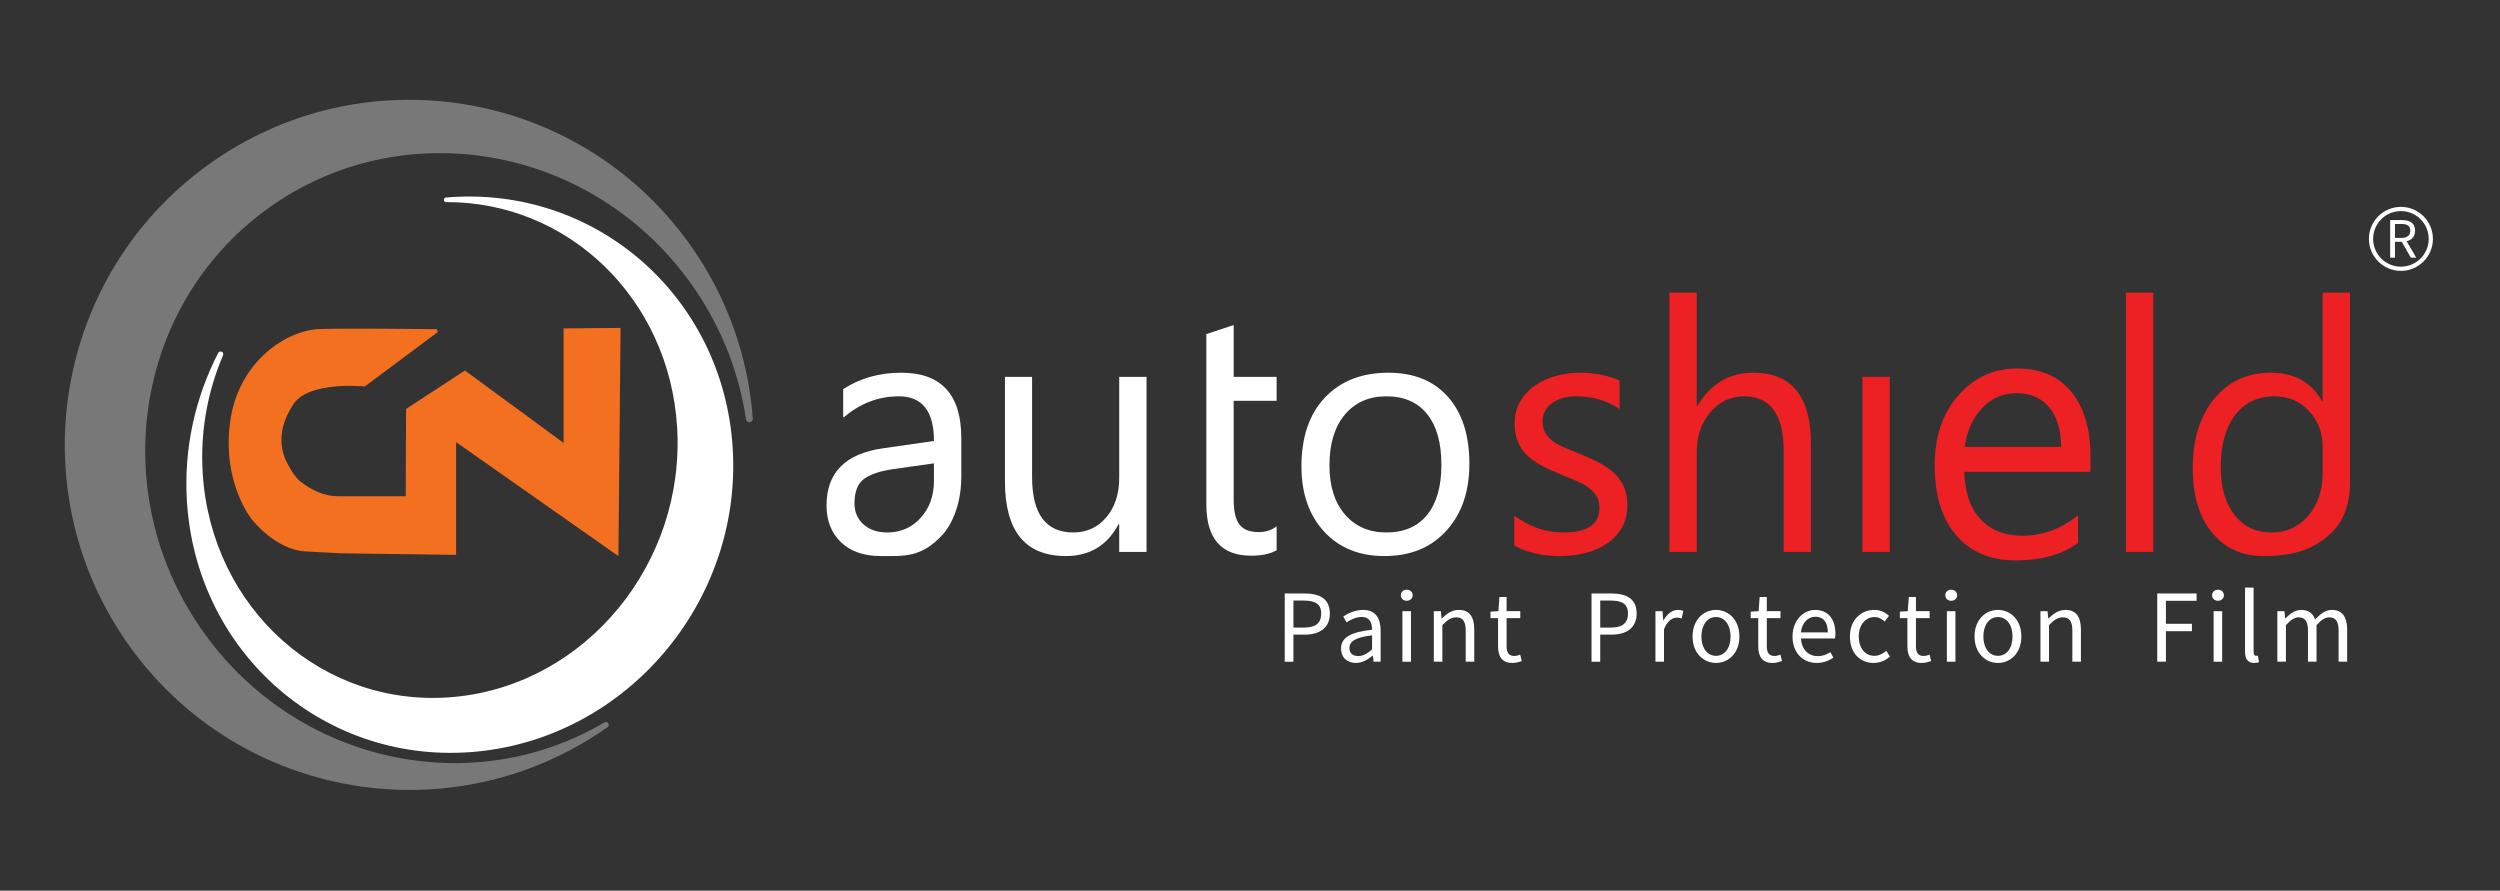 <?xml version="1.0" encoding="utf-8"?>
<!-- Generator: Adobe Illustrator 27.9.0, SVG Export Plug-In . SVG Version: 6.00 Build 0)  -->
<svg version="1.1" id="Layer_1" xmlns="http://www.w3.org/2000/svg" xmlns:xlink="http://www.w3.org/1999/xlink" x="0px" y="0px"
	 viewBox="0 0 2363.02 841.89" style="enable-background:new 0 0 2363.02 841.89;" xml:space="preserve">
<rect x="0" y="0" width="2363.02" height="841.89" fill="#333333" stroke="none"/>
<style type="text/css">
	.st0{fill:#FFFFFF;}
	.st1{fill:#ED2024;}
	.st2{fill:#787878;}
	.st3{fill:#F37021;}
</style>
<path class="st0" d="M891.02,505.31c-20.04,21.95-36.62,20.28-58.46,20.28c-16.05,0-28.64-4.37-37.7-13.1
	c-9.08-8.73-13.62-20.33-13.62-34.77c0-30.91,17.74-48.93,53.22-53.96l48.33-6.96c0-28.12-11.07-42.2-33.22-42.2
	c-19.12,0-36.4,6.59-51.84,19.73c-0.29,0.25-0.74,0.05-0.74-0.34v-25.91c0-0.16,0.08-0.3,0.21-0.39
	c15.79-10.25,33.98-15.4,54.58-15.4c37.89,0,56.84,20.61,56.84,61.75v36.64C908.61,487.6,891.02,505.31,891.02,505.31z
	 M882.79,437.96l-38.89,5.51c-11.97,1.73-21,4.76-27.09,9.12c-6.09,4.37-9.14,12.11-9.14,23.21c0,8.06,2.82,14.67,8.43,19.78
	c5.61,5.11,13.1,7.71,22.43,7.71c12.82,0,23.39-4.64,31.72-13.84c8.35-9.2,12.53-20.89,12.53-35.01V437.96z"/>
<path class="st0" d="M1083.71,521.7h-25.82V495.5h-0.63c-10.71,20.06-27.3,30.09-49.75,30.09c-38.43,0-57.62-23.52-57.62-70.48
	v-98.92h25.65v94.71c0,34.93,13.03,52.39,39.04,52.39c12.61,0,22.97-4.8,31.11-14.32c8.12-9.56,12.2-22.03,12.2-37.4v-95.38h25.82
	V521.7z"/>
<path class="st0" d="M1140.25,356.19V315.8l25.82-8.57v48.97h40.61v22.62h-40.61v93.25c0,11.13,1.84,19.04,5.5,23.76
	c3.68,4.76,9.77,7.12,18.28,7.12c6.51,0,12.13-1.81,16.84-5.47v22.62c-6.09,3.46-14.12,5.15-24.08,5.15
	c-28.24,0-42.36-16.17-42.36-48.46v-97.97V356.19z"/>
<path class="st0" d="M1308.56,525.59c-23.83,0-42.85-7.75-57.07-23.21c-14.23-15.46-21.34-35.95-21.34-61.51
	c0-27.81,7.39-49.52,22.2-65.13c14.79-15.61,34.79-23.44,59.98-23.44c24.04,0,42.8,7.59,56.3,22.81
	c13.49,15.18,20.23,36.26,20.23,63.21c0,26.39-7.28,47.51-21.82,63.4C1352.51,517.65,1333.03,525.59,1308.56,525.59z M1310.46,374.6
	c-16.59,0-29.71,5.82-39.37,17.38c-9.66,11.6-14.48,27.57-14.48,47.95c0,19.59,4.89,35.04,14.64,46.37
	c9.77,11.33,22.84,16.99,39.21,16.99c16.69,0,29.52-5.59,38.49-16.68c8.98-11.09,13.47-26.86,13.47-47.36
	c0-20.69-4.48-36.62-13.47-47.83C1339.98,380.22,1327.15,374.6,1310.46,374.6z"/>
<path class="st1" d="M1431.34,515.72v-28.44c14.06,10.66,29.54,16.01,46.44,16.01c22.68,0,34.02-7.79,34.02-23.28
	c0-4.44-0.98-8.18-2.91-11.25c-1.95-3.07-4.58-5.78-7.87-8.14c-3.31-2.4-7.2-4.52-11.67-6.41s-9.25-3.85-14.41-5.9
	c-7.13-2.91-13.41-5.82-18.81-8.81c-5.4-2.95-9.92-6.29-13.54-9.99c-3.62-3.74-6.34-7.94-8.18-12.7c-1.84-4.76-2.76-10.3-2.76-16.64
	c0-7.79,1.74-14.63,5.19-20.61c3.47-5.98,8.08-11.01,13.87-15.02c5.77-4.05,12.36-7.12,19.75-9.16c7.39-2.05,15.04-3.07,22.91-3.07
	c13.97,0,26.46,2.48,37.47,7.43v26.86c-11.86-7.98-25.5-12-40.94-12c-4.83,0-9.18,0.59-13.07,1.73c-3.89,1.1-7.22,2.71-10,4.76
	c-2.78,2.05-4.92,4.48-6.46,7.35c-1.51,2.83-2.28,6.02-2.28,9.44c0,4.33,0.77,7.94,2.28,10.86c1.53,2.87,3.75,5.47,6.69,7.75
	c2.95,2.24,6.51,4.29,10.71,6.14s8.98,3.82,14.33,5.98c7.15,2.79,13.54,5.7,19.21,8.65s10.5,6.29,14.48,10.03
	c3.98,3.7,7.07,7.98,9.21,12.82c2.15,4.88,3.22,10.62,3.22,17.31c0,8.18-1.74,15.3-5.27,21.32c-3.52,6.06-8.22,11.05-14.1,15.06
	c-5.86,3.97-12.64,6.92-20.31,8.89c-7.66,1.93-15.69,2.91-24.08,2.91C1457.89,525.59,1443.51,522.29,1431.34,515.72z"/>
<path class="st1" d="M1711.75,521.7h-25.82v-95.38c0-34.45-12.49-51.72-37.47-51.72c-12.59,0-23.2,5-31.8,14.99
	c-8.6,9.95-12.91,22.73-12.91,38.39v93.73h-25.82V276.66h25.82v107.02h0.63c12.39-20.92,30.02-31.39,52.91-31.39
	c36.3,0,54.46,22.5,54.46,67.41V521.7z"/>
<path class="st1" d="M1786.23,521.7h-25.82V356.19h25.82V521.7z"/>
<path class="st1" d="M2035.27,521.7h-25.82V276.66h25.82V521.7z"/>
<path class="st1" d="M2221.25,456.79c0,16.46-4.6,33.33-15.84,45.08c-20.45,21.37-46.61,23.72-66.04,23.72
	c-20.27,0-36.46-7.43-48.58-22.22c-12.13-14.83-18.18-35.01-18.18-60.53c0-27.37,6.72-49.32,20.15-65.8s31.34-24.74,53.7-24.74
	c22.15,0,38.26,8.97,48.33,26.82h0.63V276.66h25.82V456.79z M2195.43,446.85v-24.39c0-13.37-4.31-24.7-12.91-33.94
	c-8.62-9.28-19.52-13.92-32.76-13.92c-15.75,0-28.12,5.94-37.15,17.78c-9.04,11.88-13.54,28.24-13.54,49.16
	c0,19.08,4.33,34.14,12.99,45.15c8.66,11.05,20.29,16.6,34.87,16.6c14.39,0,26.07-5.35,35.04-16.01
	C2190.93,476.59,2195.43,463.13,2195.43,446.85z"/>
<path class="st1" d="M1975.89,445.93H1856.7c0.44,19.3,5.5,34.18,15.17,44.68c9.67,10.47,22.97,15.73,39.91,15.73
	c19.01,0,36.48-6.43,52.41-19.27v26.03c-14.84,11.06-34.46,16.58-58.85,16.58c-23.85,0-42.6-7.85-56.22-23.61
	c-13.62-15.73-20.44-37.85-20.44-66.42c0-26.95,7.45-48.92,22.34-65.89c14.89-17.01,33.37-25.48,55.47-25.48
	c22.1,0,39.18,7.32,51.27,22c12.1,14.68,18.14,35.03,18.14,61.1V445.93z M1948.2,422.39c-0.11-15.99-3.87-28.46-11.29-37.39
	c-7.42-8.9-17.73-13.36-30.91-13.36c-12.75,0-23.57,4.69-32.47,14.05c-8.91,9.36-14.4,21.6-16.5,36.71H1948.2z"/>
<g>
	<g>
		<path class="st2" d="M574.09,682.81c1.66,1.01,1.75,3.4,0.16,4.52c-145.6,102.53-346.89,68.99-451.36-75.94
			C17.61,465.34,50.5,261.48,196.35,156.06c145.85-105.42,349.43-72.49,454.71,73.56c36.47,50.59,56.23,108.07,60.49,166.01
			c0.14,1.86-1.34,3.45-3.21,3.47l0,0c-1.62,0.02-2.99-1.17-3.23-2.77c-6.68-45.09-24.03-89.47-52.7-129.24
			c-93.85-130.19-272.7-161.44-399.47-69.81c-126.78,91.63-153.47,271.46-59.62,401.64c88.66,122.99,253.19,157.68,378,83.88
			C572.17,682.29,573.24,682.29,574.09,682.81L574.09,682.81z"/>
	</g>
	<g>
		<path class="st0" d="M419.76,189.84c-0.68-1.37,0.23-3.02,1.76-3.15c141.09-12.04,262.11,93.35,271.03,236.81
			c8.99,144.53-99.2,272.97-241.66,286.88c-142.45,13.91-265.22-91.98-274.21-236.51c-3.12-50.1,7.92-98.19,29.56-140.26
			c0.67-1.3,2.3-1.76,3.56-1.02l0,0c1.1,0.65,1.53,2.01,1.03,3.18c-14.58,34.11-21.69,72.09-19.24,111.48
			c8.01,128.84,114.89,223.48,238.71,211.39C554.13,646.55,648.01,532.3,640,403.47c-7.57-121.7-103.34-212.88-218.29-212.43
			C420.88,191.04,420.13,190.58,419.76,189.84L419.76,189.84z"/>
	</g>
	<path class="st3" d="M284.29,455.39c10.3,7.87,22.01,13.66,34.97,13.66h64.22l0.35-82.49l55.59-36.36l93.28,68.43V310.42
		l53.87-0.47l-2.05,215.68L431.11,417.91v106.54l-110.35-1.48c0,0-2.3-0.29-31.54-1.74c-29.25-1.45-51.25-30.4-51.25-30.4
		s-28.16-34.34-20.5-91.83s53.59-87.13,85.06-88.01c26.59-0.74,90.22-0.08,109.32,0.14c1.8,0.02,2.5,2.31,1.06,3.39l-68.1,50.76
		c0,0-52.47-5.35-67.16,16.33c-14.68,21.68-13.39,40.78-7.41,53.56C270.24,435.17,276.71,449.6,284.29,455.39z"/>
</g>
<g>
	<path class="st0" d="M1214.36,560.95h18.42c14.45,0,24.2,4.86,24.2,18.99c0,13.57-9.7,19.92-23.81,19.92h-10.61v25.59h-8.21V560.95
		z M1232.14,593.21c11.28,0,16.66-4.09,16.66-13.26c0-9.3-5.72-12.33-17.06-12.33h-9.17v25.6H1232.14z"/>
	<path class="st0" d="M1267.57,613.04c0-10.41,8.97-15.61,29.34-17.82c-0.02-6.14-2.06-12.07-9.86-12.07
		c-5.52,0-10.5,2.62-14.24,5.12l-3.16-5.54c4.39-2.89,11.1-6.24,18.76-6.24c11.66,0,16.59,7.75,16.59,19.64v29.31h-6.67l-0.68-5.71
		h-0.27c-4.55,3.79-9.87,6.89-15.8,6.89C1273.56,626.63,1267.57,621.66,1267.57,613.04z M1296.9,613.79v-13.27
		c-16.01,1.92-21.42,5.85-21.42,11.95c0,5.42,3.69,7.64,8.37,7.64C1288.47,620.12,1292.27,617.87,1296.9,613.79z"/>
	<path class="st0" d="M1324.1,562.64c0-3.17,2.44-5.22,5.58-5.22s5.58,2.05,5.58,5.22c0,3.05-2.44,5.22-5.58,5.22
		S1324.1,565.69,1324.1,562.64z M1325.58,577.68h8.08v47.77h-8.08V577.68z"/>
	<path class="st0" d="M1355.26,577.68h6.67l0.68,6.89h0.27c4.55-4.48,9.46-8.07,16.02-8.07c10.07,0,14.58,6.49,14.58,18.68v30.26
		h-8.08v-29.22c0-8.9-2.69-12.71-9.01-12.71c-4.88,0-8.27,2.5-13.06,7.34v34.59h-8.08V577.68z"/>
	<path class="st0" d="M1415.96,610.68v-26.41h-7.11v-6.12l7.47-0.47l0.97-13.39h6.75v13.39h12.94v6.59h-12.94v26.55
		c0,5.84,1.88,9.22,7.39,9.22c1.69,0,3.89-0.64,5.44-1.28l1.56,6.1c-2.68,0.91-5.88,1.77-8.86,1.77
		C1419.4,626.63,1415.96,620.18,1415.96,610.68z"/>
	<path class="st0" d="M1504.35,560.95h18.42c14.45,0,24.2,4.86,24.2,18.99c0,13.57-9.7,19.92-23.81,19.92h-10.61v25.59h-8.21V560.95
		z M1522.13,593.21c11.28,0,16.66-4.09,16.66-13.26c0-9.3-5.72-12.33-17.06-12.33h-9.17v25.6H1522.13z"/>
	<path class="st0" d="M1564.75,577.68h6.68l0.68,8.7h0.26c3.33-6.06,8.21-9.88,13.58-9.88c2.12,0,3.6,0.27,5.1,0.98l-1.5,7.09
		c-1.65-0.52-2.72-0.79-4.64-0.79c-4.03,0-8.85,2.91-12.08,10.99v30.67h-8.09V577.68z"/>
	<path class="st0" d="M1599.83,601.62c0-15.94,10.43-25.12,22.13-25.12c11.71,0,22.14,9.18,22.14,25.12c0,15.82-10.43,25-22.14,25
		C1610.26,626.63,1599.83,617.44,1599.83,601.62z M1635.75,601.62c0-10.94-5.57-18.39-13.79-18.39c-8.21,0-13.78,7.45-13.78,18.39
		c0,10.95,5.57,18.27,13.78,18.27C1630.18,619.9,1635.75,612.57,1635.75,601.62z"/>
	<path class="st0" d="M1661.91,610.68v-26.41h-7.1v-6.12l7.46-0.47l0.98-13.39h6.75v13.39h12.94v6.59H1670v26.55
		c0,5.84,1.88,9.22,7.38,9.22c1.7,0,3.9-0.64,5.45-1.28l1.56,6.1c-2.69,0.91-5.89,1.77-8.87,1.77
		C1665.36,626.63,1661.91,620.18,1661.91,610.68z"/>
	<path class="st0" d="M1694.31,601.62c0-15.55,10.48-25.12,21.47-25.12c12.18,0,19.06,8.75,19.06,22.41c0,1.71-0.15,3.41-0.38,4.59
		h-32.17c0.58,10.12,6.77,16.68,15.87,16.68c4.59,0,8.35-1.48,11.88-3.82l2.9,5.3c-4.19,2.74-9.28,4.96-15.77,4.96
		C1704.44,626.63,1694.31,617.32,1694.31,601.62z M1727.69,597.72c0-9.57-4.31-14.78-11.77-14.78c-6.72,0-12.72,5.39-13.7,14.78
		H1727.69z"/>
	<path class="st0" d="M1748.56,601.62c0-15.94,10.76-25.12,22.98-25.12c6.27,0,10.62,2.59,13.97,5.61l-4.13,5.35
		c-2.78-2.51-5.72-4.22-9.48-4.22c-8.64,0-14.99,7.45-14.99,18.39c0,10.95,6,18.27,14.78,18.27c4.37,0,8.23-2.12,11.21-4.76
		l3.51,5.42c-4.29,3.83-9.71,6.07-15.44,6.07C1758.25,626.63,1748.56,617.44,1748.56,601.62z"/>
	<path class="st0" d="M1802.88,610.68v-26.41h-7.1v-6.12l7.46-0.47l0.98-13.39h6.75v13.39h12.94v6.59h-12.94v26.55
		c0,5.84,1.88,9.22,7.38,9.22c1.7,0,3.9-0.64,5.45-1.28l1.56,6.1c-2.69,0.91-5.89,1.77-8.87,1.77
		C1806.33,626.63,1802.88,620.18,1802.88,610.68z"/>
	<path class="st0" d="M1838.72,562.64c0-3.17,2.44-5.22,5.59-5.22c3.13,0,5.58,2.05,5.58,5.22c0,3.05-2.44,5.22-5.58,5.22
		C1841.16,567.86,1838.72,565.69,1838.72,562.64z M1840.19,577.68h8.09v47.77h-8.09V577.68z"/>
	<path class="st0" d="M1866.34,601.62c0-15.94,10.43-25.12,22.13-25.12c11.71,0,22.14,9.18,22.14,25.12c0,15.82-10.43,25-22.14,25
		C1876.77,626.63,1866.34,617.44,1866.34,601.62z M1902.26,601.62c0-10.94-5.57-18.39-13.79-18.39c-8.21,0-13.78,7.45-13.78,18.39
		c0,10.95,5.57,18.27,13.78,18.27C1896.69,619.9,1902.26,612.57,1902.26,601.62z"/>
	<path class="st0" d="M1928.66,577.68h6.68l0.68,6.89h0.26c4.56-4.48,9.47-8.07,16.03-8.07c10.07,0,14.59,6.49,14.59,18.68v30.26
		h-8.09v-29.22c0-8.9-2.7-12.71-9.01-12.71c-4.88,0-8.26,2.5-13.06,7.34v34.59h-8.09V577.68z"/>
	<path class="st0" d="M2039.03,560.95h37.19v6.94h-28.98v21.75h24.58v6.95h-24.58v28.85h-8.2V560.95z"/>
	<path class="st0" d="M2090.87,562.64c0-3.17,2.44-5.22,5.59-5.22c3.13,0,5.58,2.05,5.58,5.22c0,3.05-2.44,5.22-5.58,5.22
		C2093.31,567.86,2090.87,565.69,2090.87,562.64z M2092.34,577.68h8.09v47.77h-8.09V577.68z"/>
	<path class="st0" d="M2122.03,615.85v-60.42h8.09v61.01c0,2.47,1.07,3.45,2.26,3.45c0.47,0,0.86,0,1.77-0.2l1.09,6.17
		c-1.14,0.42-2.53,0.76-4.65,0.76C2124.52,626.63,2122.03,622.76,2122.03,615.85z"/>
	<path class="st0" d="M2152.6,577.68h6.68l0.68,6.93h0.26c4.18-4.52,9.18-8.11,14.87-8.11c7.29,0,11.21,3.5,13.18,9.1
		c4.96-5.37,9.94-9.1,15.75-9.1c9.81,0,14.53,6.49,14.53,18.68v30.26h-8.08v-29.22c0-8.9-2.82-12.71-8.89-12.71
		c-3.71,0-7.56,2.42-11.97,7.34v34.59h-8.09v-29.22c0-8.9-2.81-12.71-8.89-12.71c-3.58,0-7.56,2.42-11.97,7.34v34.59h-8.09V577.68z"
		/>
</g>
<path class="st0" d="M2282.75,218.03c0-7.4-5.19-9.99-12.42-9.99h-11.12v35.5h4.52v-15.01h6.42l8.55,15.01h5.12l-9.04-15.52
	C2279.59,226.84,2282.75,223.56,2282.75,218.03z M2263.73,211.7h5.95c5.53,0,8.57,1.66,8.57,6.33c0,4.6-3.04,6.84-8.57,6.84h-5.95
	V211.7z"/>
<path class="st0" d="M2269.36,256.04c-16.68,0-30.25-13.57-30.25-30.25s13.57-30.25,30.25-30.25s30.25,13.57,30.25,30.25
	S2286.04,256.04,2269.36,256.04z M2269.36,199.52c-14.49,0-26.27,11.78-26.27,26.27s11.78,26.27,26.27,26.27
	s26.27-11.78,26.27-26.27S2283.85,199.52,2269.36,199.52z"/>
</svg>
